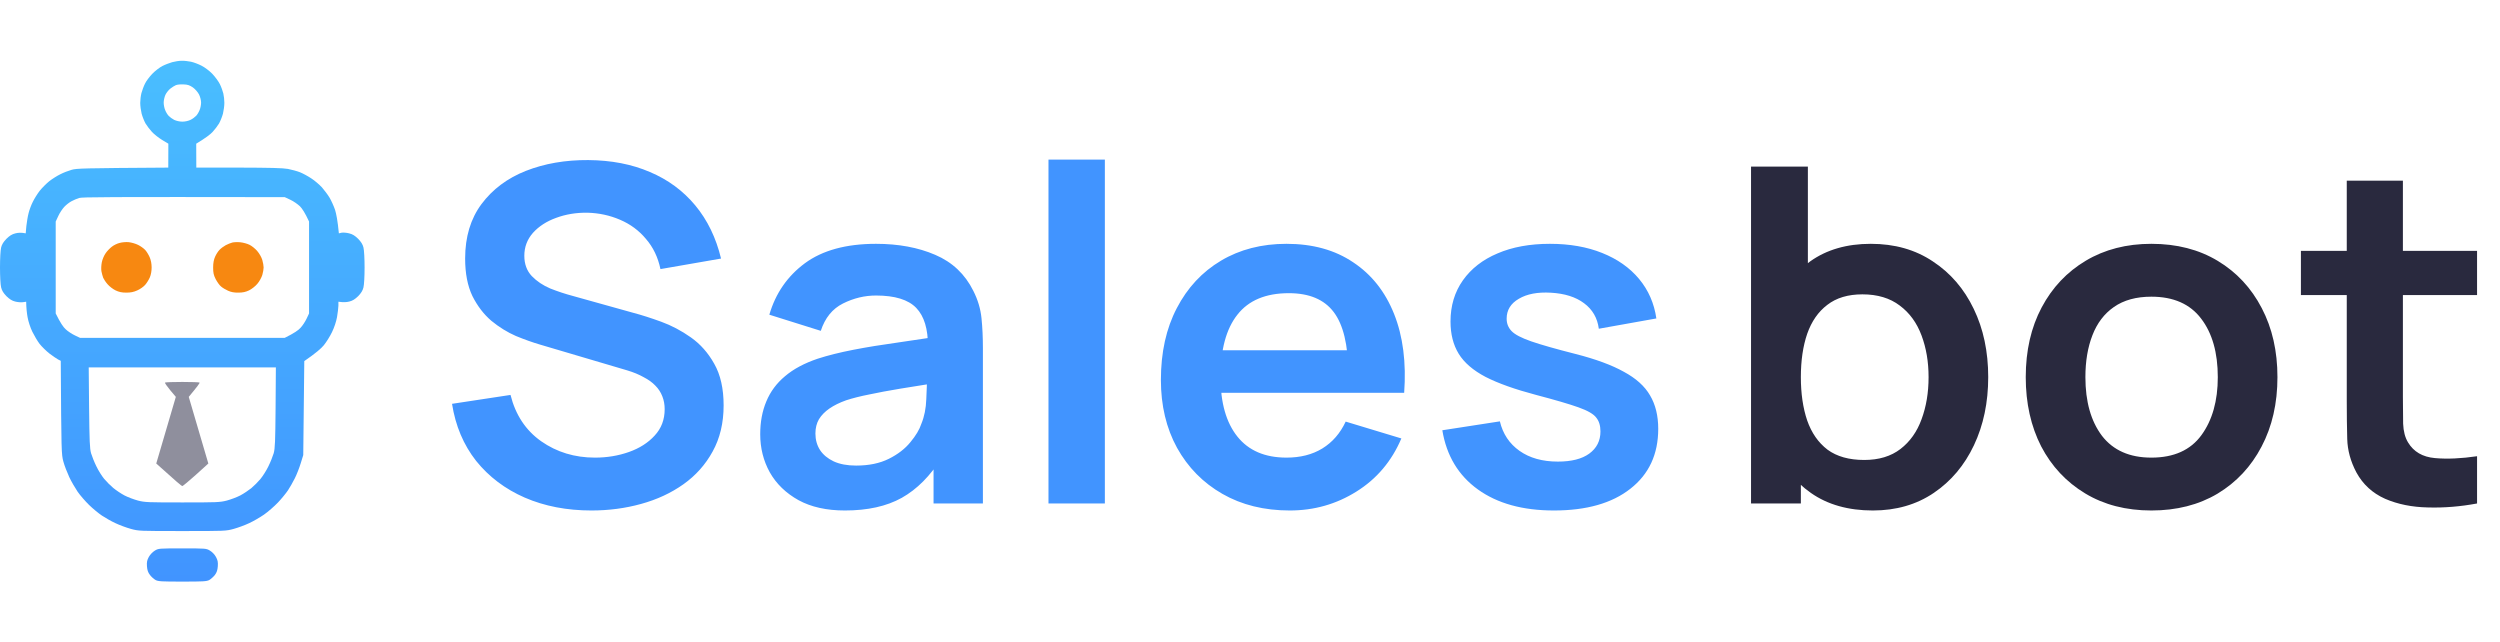 <svg xmlns="http://www.w3.org/2000/svg" width="288" height="74" viewBox="0 0 288 74" fill="none"><path d="M68.136 58.808C65.297 58.808 62.737 58.314 60.456 57.326C58.192 56.338 56.324 54.928 54.85 53.096C53.395 51.245 52.47 49.053 52.075 46.52L58.812 45.496C59.387 47.796 60.563 49.575 62.342 50.832C64.138 52.09 66.204 52.718 68.54 52.718C69.923 52.718 71.225 52.503 72.447 52.072C73.669 51.64 74.657 51.012 75.411 50.185C76.184 49.359 76.57 48.344 76.57 47.14C76.57 46.601 76.48 46.107 76.301 45.658C76.121 45.191 75.852 44.778 75.492 44.419C75.151 44.059 74.702 43.736 74.145 43.448C73.606 43.143 72.977 42.883 72.258 42.667L62.234 39.703C61.372 39.451 60.438 39.119 59.432 38.706C58.444 38.275 57.5 37.691 56.602 36.954C55.722 36.2 54.994 35.247 54.419 34.098C53.862 32.93 53.584 31.493 53.584 29.786C53.584 27.289 54.213 25.196 55.47 23.507C56.746 21.801 58.453 20.525 60.59 19.681C62.746 18.837 65.135 18.423 67.758 18.441C70.417 18.459 72.788 18.917 74.872 19.816C76.956 20.696 78.699 21.98 80.1 23.669C81.501 25.358 82.49 27.397 83.064 29.786L76.085 30.999C75.798 29.633 75.241 28.475 74.414 27.523C73.606 26.552 72.609 25.816 71.423 25.313C70.255 24.81 69.007 24.54 67.677 24.504C66.384 24.486 65.18 24.684 64.067 25.097C62.971 25.492 62.081 26.067 61.399 26.822C60.734 27.576 60.402 28.457 60.402 29.463C60.402 30.415 60.689 31.196 61.264 31.807C61.839 32.4 62.548 32.876 63.393 33.235C64.255 33.577 65.126 33.864 66.007 34.098L72.959 36.038C73.911 36.289 74.98 36.631 76.166 37.062C77.352 37.493 78.492 38.095 79.588 38.867C80.684 39.64 81.582 40.655 82.283 41.912C83.001 43.17 83.361 44.769 83.361 46.709C83.361 48.721 82.939 50.491 82.094 52.018C81.268 53.527 80.145 54.784 78.726 55.79C77.307 56.796 75.681 57.551 73.848 58.054C72.034 58.557 70.13 58.808 68.136 58.808ZM97.332 58.808C95.23 58.808 93.451 58.413 91.996 57.623C90.541 56.814 89.436 55.745 88.682 54.416C87.945 53.087 87.577 51.623 87.577 50.024C87.577 48.622 87.81 47.365 88.278 46.251C88.745 45.119 89.463 44.149 90.433 43.341C91.403 42.514 92.661 41.841 94.206 41.32C95.374 40.942 96.739 40.601 98.302 40.296C99.883 39.99 101.589 39.712 103.422 39.46C105.272 39.191 107.204 38.903 109.216 38.598L106.898 39.918C106.916 37.906 106.467 36.424 105.551 35.472C104.635 34.52 103.09 34.044 100.916 34.044C99.604 34.044 98.338 34.349 97.116 34.96C95.895 35.571 95.041 36.622 94.556 38.113L88.628 36.254C89.346 33.792 90.712 31.816 92.724 30.325C94.754 28.834 97.484 28.088 100.916 28.088C103.503 28.088 105.775 28.511 107.733 29.355C109.71 30.199 111.174 31.583 112.126 33.505C112.647 34.529 112.961 35.58 113.069 36.658C113.177 37.718 113.231 38.876 113.231 40.134V58H107.545V51.694L108.488 52.718C107.177 54.82 105.641 56.365 103.88 57.353C102.137 58.323 99.955 58.808 97.332 58.808ZM98.625 53.635C100.098 53.635 101.356 53.374 102.398 52.853C103.44 52.332 104.266 51.694 104.877 50.94C105.506 50.185 105.928 49.476 106.144 48.811C106.485 47.985 106.674 47.041 106.709 45.981C106.763 44.904 106.79 44.032 106.79 43.368L108.784 43.96C106.826 44.266 105.147 44.535 103.745 44.769C102.344 45.002 101.14 45.227 100.134 45.443C99.128 45.64 98.239 45.865 97.466 46.116C96.712 46.386 96.074 46.7 95.553 47.059C95.032 47.419 94.628 47.832 94.341 48.299C94.071 48.766 93.936 49.314 93.936 49.943C93.936 50.661 94.116 51.299 94.475 51.856C94.835 52.395 95.356 52.826 96.038 53.15C96.739 53.473 97.601 53.635 98.625 53.635ZM120.785 58V18.387H127.28V58H120.785ZM148.583 58.808C145.636 58.808 143.05 58.171 140.822 56.895C138.594 55.62 136.852 53.85 135.594 51.587C134.355 49.323 133.735 46.718 133.735 43.772C133.735 40.592 134.346 37.834 135.567 35.499C136.789 33.145 138.486 31.322 140.66 30.029C142.834 28.735 145.349 28.088 148.205 28.088C151.224 28.088 153.784 28.798 155.885 30.217C158.005 31.619 159.577 33.604 160.601 36.173C161.625 38.742 162.012 41.769 161.76 45.254H155.32V42.883C155.302 39.721 154.745 37.412 153.649 35.957C152.553 34.502 150.828 33.774 148.475 33.774C145.816 33.774 143.84 34.601 142.547 36.254C141.253 37.888 140.606 40.287 140.606 43.448C140.606 46.395 141.253 48.676 142.547 50.293C143.84 51.91 145.726 52.718 148.205 52.718C149.804 52.718 151.179 52.368 152.328 51.667C153.496 50.949 154.394 49.916 155.023 48.568L161.437 50.509C160.323 53.132 158.598 55.17 156.263 56.626C153.945 58.081 151.385 58.808 148.583 58.808ZM138.558 45.254V40.349H158.58V45.254H138.558ZM179.01 58.808C175.417 58.808 172.497 58 170.252 56.383C168.006 54.766 166.641 52.494 166.156 49.566L172.785 48.541C173.126 49.979 173.881 51.111 175.048 51.937C176.216 52.763 177.689 53.176 179.468 53.176C181.031 53.176 182.234 52.871 183.079 52.26C183.941 51.631 184.372 50.778 184.372 49.7C184.372 49.035 184.211 48.505 183.887 48.11C183.582 47.697 182.899 47.302 181.839 46.925C180.779 46.547 179.153 46.071 176.962 45.496C174.518 44.85 172.578 44.158 171.141 43.422C169.704 42.667 168.671 41.778 168.042 40.754C167.413 39.73 167.099 38.49 167.099 37.035C167.099 35.221 167.575 33.64 168.527 32.292C169.479 30.945 170.809 29.912 172.515 29.193C174.222 28.457 176.234 28.088 178.552 28.088C180.815 28.088 182.818 28.439 184.561 29.139C186.321 29.84 187.741 30.837 188.819 32.13C189.896 33.424 190.561 34.942 190.813 36.685L184.184 37.87C184.022 36.631 183.456 35.652 182.486 34.933C181.534 34.215 180.258 33.81 178.659 33.72C177.132 33.631 175.902 33.864 174.968 34.421C174.033 34.96 173.566 35.724 173.566 36.712C173.566 37.269 173.755 37.745 174.132 38.14C174.509 38.535 175.264 38.93 176.396 39.325C177.546 39.721 179.252 40.206 181.516 40.781C183.833 41.373 185.684 42.056 187.067 42.829C188.468 43.583 189.474 44.49 190.085 45.55C190.714 46.61 191.028 47.895 191.028 49.404C191.028 52.332 189.959 54.632 187.821 56.302C185.702 57.973 182.764 58.808 179.01 58.808Z" fill="#4194FF"></path><path d="M215.758 58.808C212.92 58.808 210.54 58.135 208.617 56.787C206.695 55.44 205.249 53.608 204.279 51.29C203.309 48.955 202.824 46.341 202.824 43.448C202.824 40.52 203.309 37.897 204.279 35.58C205.249 33.262 206.668 31.439 208.536 30.11C210.423 28.762 212.749 28.088 215.516 28.088C218.264 28.088 220.645 28.762 222.657 30.11C224.687 31.439 226.259 33.262 227.373 35.58C228.486 37.879 229.043 40.502 229.043 43.448C229.043 46.359 228.495 48.973 227.4 51.29C226.304 53.608 224.759 55.44 222.765 56.787C220.771 58.135 218.435 58.808 215.758 58.808ZM201.719 58V19.196H208.267V37.574H207.459V58H201.719ZM214.761 52.988C216.45 52.988 217.842 52.566 218.938 51.721C220.034 50.877 220.842 49.736 221.363 48.299C221.902 46.844 222.172 45.227 222.172 43.448C222.172 41.688 221.902 40.089 221.363 38.652C220.824 37.197 219.989 36.047 218.857 35.203C217.725 34.34 216.288 33.909 214.546 33.909C212.893 33.909 211.546 34.313 210.504 35.122C209.462 35.912 208.689 37.026 208.186 38.463C207.701 39.882 207.459 41.544 207.459 43.448C207.459 45.335 207.701 46.996 208.186 48.434C208.689 49.871 209.471 50.994 210.531 51.802C211.608 52.593 213.019 52.988 214.761 52.988ZM247.837 58.808C244.927 58.808 242.385 58.153 240.211 56.841C238.037 55.53 236.348 53.724 235.145 51.425C233.959 49.107 233.366 46.449 233.366 43.448C233.366 40.394 233.977 37.718 235.199 35.418C236.42 33.119 238.118 31.322 240.292 30.029C242.466 28.735 244.981 28.088 247.837 28.088C250.765 28.088 253.316 28.744 255.49 30.056C257.664 31.367 259.353 33.181 260.556 35.499C261.76 37.798 262.362 40.448 262.362 43.448C262.362 46.467 261.751 49.134 260.529 51.452C259.326 53.751 257.637 55.557 255.463 56.868C253.289 58.162 250.747 58.808 247.837 58.808ZM247.837 52.718C250.424 52.718 252.346 51.856 253.604 50.131C254.861 48.407 255.49 46.179 255.49 43.448C255.49 40.628 254.852 38.382 253.577 36.712C252.301 35.023 250.388 34.178 247.837 34.178C246.094 34.178 244.657 34.574 243.525 35.364C242.412 36.137 241.585 37.224 241.046 38.625C240.507 40.008 240.238 41.616 240.238 43.448C240.238 46.269 240.876 48.523 242.151 50.212C243.445 51.883 245.34 52.718 247.837 52.718ZM285.357 58C283.434 58.359 281.548 58.512 279.698 58.458C277.865 58.422 276.221 58.09 274.766 57.461C273.311 56.814 272.206 55.799 271.452 54.416C270.787 53.158 270.437 51.874 270.401 50.562C270.365 49.251 270.347 47.769 270.347 46.116V20.813H276.814V45.739C276.814 46.907 276.823 47.931 276.841 48.811C276.877 49.691 277.066 50.41 277.407 50.967C278.054 52.045 279.087 52.647 280.506 52.772C281.925 52.898 283.542 52.826 285.357 52.557V58ZM265.065 33.99V28.897H285.357V33.99H265.065Z" fill="#29293E"></path><path fill-rule="evenodd" clip-rule="evenodd" d="M20.925 7.001C21.205 6.991 21.689 7.045 21.991 7.109C22.303 7.174 22.852 7.38 23.208 7.563C23.563 7.736 24.123 8.157 24.446 8.492C24.769 8.827 25.168 9.368 25.329 9.692C25.491 10.016 25.663 10.502 25.728 10.772C25.792 11.042 25.846 11.529 25.846 11.853C25.846 12.177 25.771 12.739 25.685 13.095C25.588 13.452 25.383 13.96 25.232 14.23C25.071 14.5 24.737 14.932 24.489 15.202C24.241 15.472 23.714 15.883 22.605 16.553L22.615 19.308H27.483C31.112 19.319 32.566 19.351 33.169 19.459C33.611 19.546 34.246 19.718 34.569 19.848C34.892 19.978 35.474 20.291 35.861 20.55C36.249 20.799 36.798 21.274 37.089 21.588C37.369 21.912 37.768 22.441 37.962 22.765C38.155 23.09 38.446 23.727 38.597 24.17C38.737 24.613 38.898 25.413 39.038 26.882L39.361 26.806C39.534 26.774 39.922 26.806 40.223 26.882C40.621 26.979 40.891 27.152 41.257 27.509C41.602 27.865 41.785 28.157 41.871 28.514C41.946 28.816 42 29.799 42 30.815C42 31.831 41.946 32.814 41.871 33.106C41.785 33.473 41.602 33.765 41.257 34.121C40.901 34.467 40.611 34.651 40.245 34.737C39.965 34.813 39.566 34.845 38.985 34.759V35.212C38.974 35.472 38.909 36.066 38.823 36.541C38.726 37.071 38.5 37.741 38.242 38.27C38.015 38.746 37.585 39.426 37.305 39.772C37.003 40.139 36.4 40.669 35.054 41.598L34.935 52.424L34.645 53.364C34.483 53.894 34.181 54.672 33.966 55.093C33.751 55.525 33.395 56.152 33.18 56.476C32.965 56.8 32.448 57.438 32.028 57.881C31.608 58.324 30.875 58.961 30.412 59.285C29.939 59.61 29.174 60.053 28.7 60.269C28.226 60.496 27.429 60.787 26.923 60.928C26.029 61.176 25.911 61.176 21 61.176C16.089 61.176 15.971 61.176 15.077 60.928C14.571 60.787 13.774 60.496 13.3 60.269C12.826 60.053 12.126 59.653 11.739 59.394C11.351 59.134 10.683 58.583 10.252 58.162C9.822 57.74 9.229 57.06 8.938 56.638C8.658 56.217 8.217 55.471 7.98 54.964C7.743 54.456 7.431 53.656 7.302 53.181C7.075 52.349 7.065 52.111 7 41.566L6.698 41.414C6.537 41.328 6.095 41.026 5.718 40.745C5.342 40.453 4.825 39.945 4.566 39.621C4.318 39.297 3.942 38.659 3.726 38.216C3.5 37.752 3.263 37.038 3.177 36.541C3.091 36.066 3.026 35.472 3.015 34.759L2.638 34.813C2.434 34.845 2.035 34.813 1.745 34.737C1.389 34.651 1.098 34.467 0.743 34.121C0.398 33.765 0.215 33.473 0.129 33.106C0.054 32.814 0 31.831 0 30.815C0 29.799 0.054 28.816 0.129 28.514C0.215 28.157 0.398 27.865 0.743 27.509C1.109 27.152 1.378 26.979 1.777 26.882C2.068 26.806 2.455 26.774 2.962 26.882L3.037 26.039C3.091 25.575 3.198 24.905 3.295 24.548C3.382 24.192 3.597 23.608 3.78 23.252C3.952 22.895 4.308 22.323 4.577 21.977C4.846 21.642 5.342 21.145 5.675 20.875C6.02 20.605 6.591 20.248 6.946 20.075C7.302 19.891 7.883 19.665 8.238 19.567C8.809 19.394 9.509 19.373 19.385 19.308L19.395 16.553L18.674 16.121C18.286 15.883 17.759 15.472 17.511 15.202C17.263 14.932 16.929 14.5 16.768 14.23C16.617 13.96 16.412 13.452 16.315 13.095C16.229 12.739 16.154 12.177 16.154 11.853C16.154 11.529 16.218 11.01 16.294 10.718C16.38 10.416 16.552 9.929 16.703 9.638C16.843 9.335 17.231 8.827 17.554 8.492C17.877 8.157 18.405 7.758 18.706 7.606C19.018 7.444 19.535 7.25 19.837 7.163C20.149 7.077 20.634 7.001 20.914 7.001H20.925ZM19.622 10.21C19.417 10.373 19.159 10.697 19.051 10.934C18.943 11.172 18.857 11.572 18.857 11.82C18.857 12.08 18.932 12.469 19.029 12.685C19.115 12.912 19.299 13.214 19.428 13.344C19.557 13.484 19.848 13.7 20.063 13.808C20.311 13.927 20.698 14.014 21.011 14.014C21.323 14.014 21.711 13.927 21.948 13.808C22.174 13.7 22.465 13.484 22.594 13.344C22.723 13.214 22.906 12.912 22.992 12.685C23.089 12.469 23.165 12.08 23.165 11.82C23.165 11.561 23.068 11.161 22.928 10.88C22.777 10.599 22.486 10.264 22.217 10.07C21.851 9.821 21.614 9.735 21.14 9.724C20.795 9.703 20.408 9.746 20.257 9.811C20.106 9.875 19.826 10.048 19.622 10.21ZM8.249 23.176C8.012 23.295 7.635 23.587 7.42 23.814C7.205 24.04 6.882 24.516 6.72 24.872L6.418 25.521V36.109C6.957 37.211 7.302 37.698 7.571 37.935C7.818 38.173 8.303 38.486 8.626 38.638L9.218 38.919H32.803C33.901 38.378 34.386 38.032 34.623 37.762C34.86 37.514 35.172 37.028 35.323 36.704L35.603 36.109V25.521C35.14 24.516 34.806 24.019 34.559 23.77C34.3 23.522 33.805 23.176 33.449 23.014L32.803 22.711C11.986 22.679 9.455 22.701 9.111 22.809C8.874 22.884 8.486 23.046 8.249 23.176ZM10.263 46.936C10.306 50.858 10.338 51.657 10.489 52.208C10.597 52.565 10.866 53.246 11.103 53.721C11.329 54.196 11.728 54.834 11.986 55.147C12.245 55.461 12.719 55.936 13.041 56.206C13.365 56.476 13.946 56.865 14.334 57.071C14.722 57.276 15.421 57.535 15.895 57.665C16.692 57.87 17.069 57.881 21.011 57.881C24.952 57.881 25.329 57.87 26.126 57.665C26.6 57.535 27.3 57.276 27.688 57.071C28.075 56.865 28.635 56.487 28.948 56.239C29.26 55.979 29.734 55.504 30.003 55.18C30.272 54.855 30.692 54.196 30.919 53.721C31.155 53.246 31.425 52.565 31.532 52.208C31.683 51.657 31.715 50.879 31.748 46.936L31.78 42.322H10.22L10.263 46.936ZM21.011 63.175C23.703 63.175 23.768 63.175 24.188 63.434C24.446 63.586 24.726 63.877 24.877 64.158C25.081 64.537 25.125 64.742 25.092 65.228C25.06 65.671 24.974 65.941 24.759 66.233C24.586 66.449 24.295 66.708 24.112 66.816C23.8 66.978 23.423 67 21.011 67C18.599 67 18.221 66.978 17.92 66.816C17.726 66.708 17.435 66.449 17.274 66.233C17.048 65.941 16.962 65.671 16.929 65.228C16.897 64.742 16.94 64.537 17.145 64.158C17.295 63.888 17.586 63.586 17.834 63.434C18.254 63.175 18.308 63.175 21.011 63.175Z" fill="url(#paint0_linear_15_22)"></path><path fill-rule="evenodd" clip-rule="evenodd" d="M14.829 27.898C15.141 27.93 15.626 28.071 15.906 28.211C16.197 28.352 16.552 28.611 16.714 28.784C16.875 28.946 17.112 29.335 17.241 29.627C17.392 29.983 17.468 30.394 17.468 30.815C17.468 31.215 17.392 31.647 17.263 31.95C17.145 32.22 16.908 32.609 16.724 32.814C16.552 33.019 16.143 33.311 15.82 33.451C15.389 33.646 15.055 33.711 14.538 33.711C14.021 33.711 13.698 33.635 13.311 33.451C13.02 33.311 12.611 32.998 12.406 32.76C12.191 32.522 11.964 32.176 11.889 32.004C11.825 31.831 11.728 31.485 11.684 31.247C11.641 31.009 11.663 30.545 11.728 30.221C11.792 29.886 11.986 29.432 12.169 29.173C12.341 28.913 12.675 28.578 12.891 28.416C13.106 28.244 13.505 28.049 13.784 27.984C14.054 27.909 14.528 27.865 14.829 27.898ZM27.677 27.909C28 27.941 28.485 28.071 28.743 28.2C29.012 28.33 29.411 28.654 29.637 28.924C29.874 29.194 30.132 29.648 30.218 29.951C30.305 30.253 30.369 30.642 30.369 30.815C30.369 30.988 30.305 31.388 30.218 31.679C30.121 31.982 29.874 32.436 29.637 32.706C29.411 32.976 28.98 33.311 28.689 33.451C28.301 33.635 27.968 33.711 27.461 33.711C26.977 33.721 26.611 33.646 26.277 33.495C26.008 33.376 25.641 33.16 25.469 33.008C25.286 32.868 25.017 32.479 24.845 32.155C24.608 31.679 24.554 31.431 24.554 30.815C24.554 30.296 24.629 29.907 24.78 29.573C24.898 29.302 25.125 28.946 25.286 28.784C25.448 28.611 25.771 28.373 26.008 28.244C26.244 28.125 26.578 27.984 26.761 27.941C26.934 27.898 27.354 27.876 27.677 27.909Z" fill="#F78811"></path><path fill-rule="evenodd" clip-rule="evenodd" d="M21 44C22.076 44 22.97 44.032 22.992 44.074C23.027 44.127 22.752 44.51 21.744 45.72L24 53.398L22.557 54.704C21.767 55.416 21.057 56 21 56C20.931 56 20.233 55.416 18 53.398L20.256 45.72L19.603 44.945C19.248 44.51 18.973 44.127 19.008 44.074C19.042 44.032 19.935 44 21 44Z" fill="#8F8F9D"></path><defs><linearGradient id="paint0_linear_15_22" x1="21" y1="7" x2="21" y2="67" gradientUnits="userSpaceOnUse"><stop stop-color="#49BEFF"></stop><stop offset="1" stop-color="#4194FF"></stop></linearGradient></defs></svg>